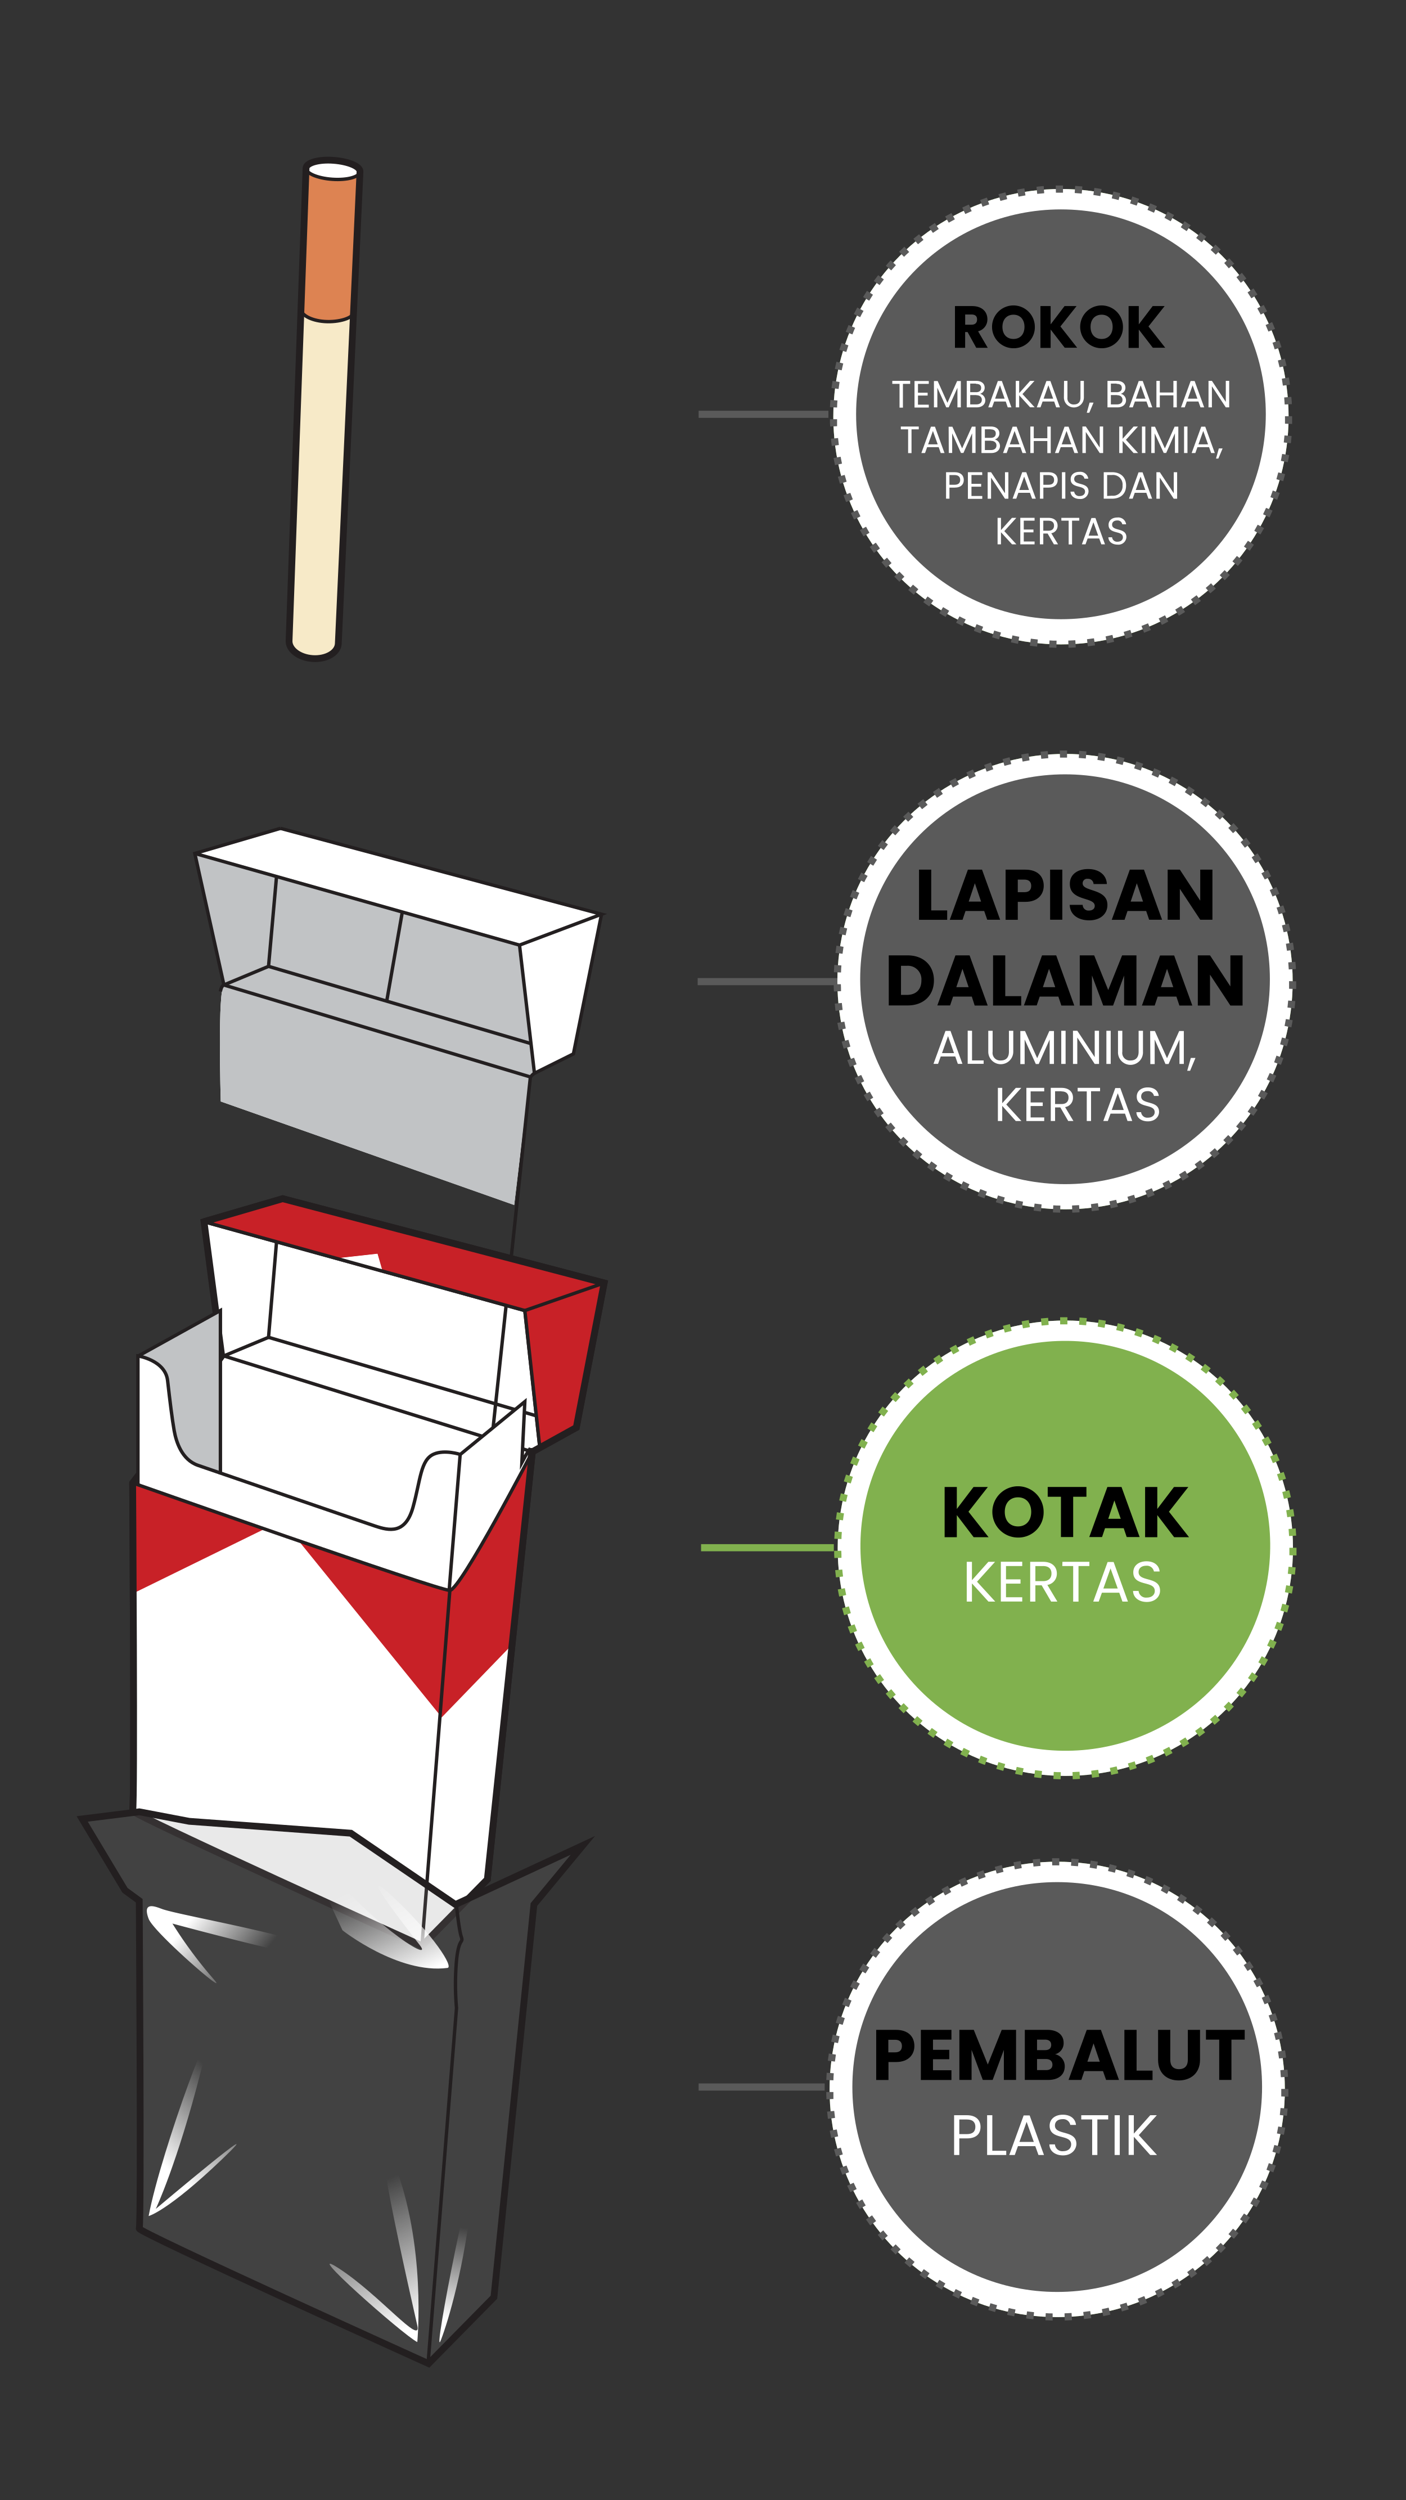 <svg xmlns="http://www.w3.org/2000/svg" xmlns:xlink="http://www.w3.org/1999/xlink" viewBox="0 0 414 736"><rect x="0" y="0" width="414" height="736" fill="#333333" stroke="none"/><defs><style>.cls-1{fill:#fff;}.cls-2{fill:#c82127;}.cls-3,.cls-4{fill:none;stroke:#231f20;stroke-miterlimit:10;}.cls-3{stroke-width:2px;}.cls-5{fill:#c1c3c5;}.cls-6{fill:#f7eac8;}.cls-7{fill:#dd8352;}.cls-8{fill:#88858a;opacity:0.18;}.cls-9{fill:url(#linear-gradient);}.cls-10{fill:url(#linear-gradient-2);}.cls-11{fill:url(#linear-gradient-3);}.cls-12{fill:url(#linear-gradient-4);}.cls-13{fill:url(#linear-gradient-5);}.cls-14{fill:#5a5a5a;}.cls-15{fill:#84b250;}.cls-16{fill:#81b14e;}</style><linearGradient id="linear-gradient" x1="121.62" y1="684.6" x2="104.04" y2="645.98" gradientUnits="userSpaceOnUse"><stop offset="0" stop-color="#fff"/><stop offset="1" stop-color="#fff" stop-opacity="0"/></linearGradient><linearGradient id="linear-gradient-2" x1="131.73" y1="682.57" x2="136.34" y2="655.72" xlink:href="#linear-gradient"/><linearGradient id="linear-gradient-3" x1="46.9" y1="636.26" x2="67.23" y2="614.22" xlink:href="#linear-gradient"/><linearGradient id="linear-gradient-4" x1="58.81" y1="561.48" x2="76.81" y2="576.07" xlink:href="#linear-gradient"/><linearGradient id="linear-gradient-5" x1="120.76" y1="582.65" x2="107.76" y2="554.3" xlink:href="#linear-gradient"/></defs><g id="B:_95-99" data-name="B: 95-99"><g id="_99_box" data-name="99 box"><path class="cls-1" d="M39.06,436.52s.63,95.56,0,96.5,85.19,39.76,85.19,39.76l19.25-19.55,13.25-125.85,12.94-7.16,8.2-42.55L83.23,352.86l-23.16,6.77,5.16,39.14L41,434Z"/><path class="cls-2" d="M177.89,377.67l-8.62,42.47-10.5,6.3-4.2-40.6-42-11.9-1.4-4.9-12.6,1.4S61,359.93,60.82,359.63c-.4-.74,22.65-7.21,23-6.77S177.89,377.67,177.89,377.67Z"/><path class="cls-2" d="M151.07,483.84l-21,21.7-42-51.8-10.5-3.5L39.31,469l-.24-32.09,93.1,31.5s2.1-2.1,7.7-10.5,16.8-30.8,16.8-30.8Z"/><path class="cls-3" d="M39.06,436.52s.63,95.56,0,96.5,85.19,39.76,85.19,39.76l19.25-19.55,13.25-125.85,12.94-7.16,8.2-42.55L83.23,352.86l-23.16,6.77,5.16,39.14L41,434Z"/><path class="cls-4" d="M39.05,436.15c9.31-12.33,26.88-37,26.88-37l90.82,28.24S135.61,468,132.46,468.16s-93.4-31.64-93.4-31.64"/><polyline class="cls-4" points="158.95 426.16 154.54 385.79 60.07 359.63"/><line class="cls-4" x1="154.54" y1="385.79" x2="177.89" y2="377.67"/><line class="cls-4" x1="132.46" y1="468.16" x2="124.25" y2="572.78"/><polyline class="cls-4" points="81.43 365.55 79.07 393.67 157.92 416.78"/><line class="cls-4" x1="79.07" y1="393.67" x2="65.93" y2="399.14"/></g><g id="_99_iner_layer" data-name="99 iner layer"><path class="cls-1" d="M65,324.24s-1-33.95,1-33.95l-8.4-39.2,25.2-7,94.5,25.2-8.4,40.6s-9.57,5-11.55,5.95c-1.4.7-1.75,3.85-1.75,3.85l-4.2,35Z"/><path class="cls-5" d="M65,324.24s-1-33.95,1-33.95l-8.4-39.2,94.85,27s4.9,37.1,4.9,37.8c-1.4.7-1.75,3.85-1.75,3.85l-4.2,35Z"/><polyline class="cls-4" points="57.36 251.23 152.97 278.21 157.37 315.94 168.85 310.23 177.12 269.12"/><line class="cls-4" x1="118.46" y1="268.47" x2="113.87" y2="294.71"/><polyline class="cls-4" points="81.42 258.09 79.07 284.47 65.93 289.94 57.36 251.23 82.59 243.84"/><polyline class="cls-4" points="82.59 243.84 177.12 269.12 152.97 278.21"/><path class="cls-4" d="M64.9,291.85s.21-1.56,1-1.91l88,26.4,2.27.68"/><line class="cls-4" x1="156.35" y1="307.21" x2="79.07" y2="284.47"/><path class="cls-4" d="M156.18,317.13a3.87,3.87,0,0,1,1.19-1.19"/><polyline class="cls-4" points="124.4 461.69 142.76 443.2 156.18 317.02"/></g><g id="_99_cigarettes" data-name="99 cigarettes"><path class="cls-6" d="M88.65,91c-.11,1.49,2.64,3.32,6.9,3.61s8.41-1,8.51-2.54c0,0-4.79,96.43-4.51,97.84s-3.42,4.41-7.52,3.92-7.09-2.44-6.9-4.77S88.65,91,88.65,91Z"/><path class="cls-7" d="M90.08,50a12.64,12.64,0,0,0,7.77,2.83c4.33-.15,7.36-.13,8.14-1.79,0,0-1.95,40-1.93,40.41s-.94,3.53-7.23,3.28S89,93,88.64,90.18,90.08,50,90.08,50Z"/><ellipse class="cls-1" cx="98.03" cy="49.95" rx="2.57" ry="7.84" transform="translate(42.64 145.01) rotate(-86.77)"/><path class="cls-4" d="M106,50.54c-.1,1.54-3.75,2.54-8.13,2.24S90,51,90.1,49.44"/><path class="cls-4" d="M104.06,92.1c-.1,1.49-4.25,2.84-8.51,2.54s-7-2.12-6.9-3.61"/><path class="cls-3" d="M106,50.54c.11-1.54-3.36-3-7.74-3.34s-8,.7-8.14,2.24l-5,139.08c-.18,2.67,2.91,5.06,6.91,5.34s7.4-1.66,7.58-4.33Z"/></g><g id="_99_inner_layer" data-name="99 inner layer"><path class="cls-1" d="M40.47,399.14v133l84,38.5,18.2-18.2s12.87-123.79,13.3-125.3c-.2-.62-1.4,2.1-2.1,3.5-.45-4.43.7-18.2.7-18.2l-18.9,15.4s-7-1.4-9.1.7c-6.36,6.36-2.1,25.9-15.4,21-6.23-2.29-46.2-16.1-46.2-16.1v-47.6Z"/><path class="cls-5" d="M40.47,399.14s9.1,1.4,9.1,7.7,1.4,21,7,23.8a25.48,25.48,0,0,0,8.4,2.8v-47.6Z"/><path class="cls-4" d="M135.5,428.14s-4.55-1.5-7.77-.09c-3.93,1.71-3.88,7.57-6.12,15.63s-7.09,6.9-11.17,5.54S63.05,433,58.29,431.35s-6.41-6.9-7-10.2-1.26-8.74-1.94-14.76-8.74-7.25-8.74-7.25V532.21l83.78,38.68,8.06-105.21Z"/><path class="cls-4" d="M156.18,426.33a18.54,18.54,0,0,0-1.64,2.59l-.87,1.61.87-17.93-19,15.54"/><polyline class="cls-4" points="64.9 434.03 64.9 385.77 40.63 399.22"/><polyline class="cls-4" points="124.4 570.89 142.76 552.4 156.18 426.22"/></g><g id="_99_box-2" data-name="99 box"><path class="cls-1" d="M39.07,532.84v-95.9s90.3,30.8,93.8,31.5c2.8-2.1,23.8-40.6,23.8-40.6l-13.3,125.3-18.9,19.6Z"/><polygon class="cls-1" points="98.95 370.4 111.17 369.04 112.87 374.25 98.95 370.4"/><path class="cls-2" d="M177.89,377.67l-8.62,42.47-10.5,6.3-4.2-40.6-42-11.9-1.4-4.9-12.6,1.4S61,359.93,60.82,359.63c-.4-.74,22.65-7.21,23-6.77S177.89,377.67,177.89,377.67Z"/><path class="cls-2" d="M151.07,483.84l-21,21.7-42-51.8-10.5-3.5L39.31,469l-.24-32.09,93.1,31.5s2.1-2.1,7.7-10.5,16.8-30.8,16.8-30.8Z"/><path class="cls-3" d="M39.06,436.52s.63,95.56,0,96.5,85.19,39.76,85.19,39.76l19.25-19.55,13.25-125.85,12.94-7.16,8.2-42.55L83.23,352.86l-23.16,6.77"/><path class="cls-4" d="M156.75,427.38S135.61,468,132.46,468.16s-93.4-31.64-93.4-31.64"/><polyline class="cls-4" points="158.95 426.16 154.54 385.79 60.07 359.63"/><line class="cls-4" x1="154.54" y1="385.79" x2="177.89" y2="377.67"/><line class="cls-4" x1="132.46" y1="468.16" x2="124.25" y2="572.78"/></g><g id="_99_wrapper" data-name="99 wrapper"><path class="cls-8" d="M41,559.52s.63,95.56,0,96.5,85.19,39.76,85.19,39.76l19.25-19.55,11.77-115.59,14.42-17.42-37.52,17.42-30.8-21-47.6-3.5L41,533.34l-16.8,2.1,12.6,21Z"/><path class="cls-3" d="M41,559.52s.63,95.56,0,96.5,85.19,39.76,85.19,39.76l19.25-19.55,11.77-115.59,14.42-17.42-37.52,17.42-30.8-21-47.6-3.5L41,533.34l-16.8,2.1,12.6,21Z"/><path class="cls-9" d="M122.87,689.44c-4.2-2.1-35-29.4-23.1-21.7s24.5,23.1,23.1,16.8-16.8-72.8-7-48.3S122.87,689.44,122.87,689.44Z"/><path class="cls-10" d="M129.87,688.74c-3.28,8.75,11.2-63.7,9.1-42.7S132,683.14,129.87,688.74Z"/><path class="cls-11" d="M43.77,652.34c3.5-18.9,22.4-70,15.4-42.7s-13.3,40.6-13.3,40.6,35.7-30.1,19.6-14.7S43.77,652.34,43.77,652.34Z"/><path class="cls-12" d="M43.77,564.84c1.56,4.15,25.2,24.5,18.9,17.5a129.56,129.56,0,0,1-11.9-16.1s56.7,15.4,49,9.8-45.5-11.9-51.8-14C46.3,561.48,41.67,559.24,43.77,564.84Z"/><path class="cls-13" d="M131.76,579.3c-14.48,1.89-30.91-11.07-30.91-11.07s-18.58-39.09-6.68-21.59,34.3,32.2,29.4,25.9-19.6-25.2-7.7-14S133.64,579.05,131.76,579.3Z"/><path class="cls-4" d="M134.42,561s.7,7,1.4,9.1-.7,0-1.4,7a80.38,80.38,0,0,0,0,14l-8.4,105"/></g><polyline class="cls-14" points="205.72 123.01 243.93 123.01 243.93 120.91 205.72 120.91"/><circle class="cls-15" cx="312.4" cy="122.66" r="67.03"/><circle class="cls-1" cx="312.4" cy="122.66" r="67.03"/><path class="cls-14" d="M378.37,122.52v.14q0,1,0,2.07l2.1.06c0-.7,0-1.42,0-2.13v-.14Zm-.24-5.52q.09,1,.15,2.07l2.1-.11c0-.71-.09-1.43-.15-2.13l-2.1.17Zm-.69-5.48c.11.68.22,1.37.31,2l2.08-.28c-.09-.71-.2-1.42-.32-2.12l-2.07.35Zm-1.16-5.4c.18.67.34,1.34.49,2l2.05-.46c-.16-.7-.32-1.39-.5-2.08l-2,.52Zm-1.6-5.28c.23.65.45,1.3.65,2l2-.63c-.22-.68-.44-1.35-.68-2l-2,.7Zm-2-5.13c.28.63.55,1.26.81,1.9l1.95-.8c-.27-.66-.55-1.31-.85-2l-1.91.86Zm-2.46-4.93c.33.6.65,1.21,1,1.82l1.87-.95c-.33-.64-.66-1.26-1-1.89l-1.83,1Zm-2.87-4.71c.38.57.75,1.15,1.12,1.74l1.78-1.12c-.38-.6-.76-1.2-1.16-1.79l-1.74,1.17Zm-3.26-4.46c.43.54.85,1.09,1.27,1.64L367,82c-.43-.57-.86-1.13-1.31-1.69l-1.64,1.31Zm-3.61-4.18L361.83,79l1.58-1.39c-.48-.53-1-1.06-1.45-1.58l-1.52,1.44Zm-4-3.86c.52.46,1,.93,1.52,1.41l1.46-1.52L357.89,72l-1.41,1.56Zm-4.26-3.52c.55.42,1.1.85,1.63,1.28l1.33-1.63c-.56-.45-1.12-.89-1.69-1.32Zm-4.54-3.15c.58.37,1.16.75,1.73,1.14l1.18-1.74c-.59-.4-1.18-.79-1.78-1.17l-1.13,1.77Zm-4.79-2.77,1.82,1,1-1.83c-.62-.35-1.25-.69-1.88-1Zm-5-2.35c.64.27,1.27.55,1.9.84l.87-1.91c-.64-.3-1.3-.59-2-.86Zm-5.19-1.92c.66.21,1.31.44,2,.67l.71-2c-.67-.24-1.35-.47-2-.69l-.64,2Zm-5.33-1.47c.68.15,1.35.32,2,.5l.54-2c-.68-.19-1.38-.36-2.07-.52l-.48,2Zm-5.43-1c.69.1,1.37.21,2.05.33l.37-2.07c-.7-.13-1.41-.24-2.11-.34Zm-5.49-.57,2.07.16.19-2.09c-.71-.06-1.42-.12-2.13-.16l-.13,2.09Zm-5.53-.1,1.49,0H313l0-2.1h-.61l-1.53,0Zm-5.51.35,2.06-.19-.15-2.09c-.71,0-1.42.12-2.13.19Zm-5.46.81q1-.2,2-.36l-.33-2.07c-.71.11-1.41.23-2.11.37l.4,2.06Zm-5.38,1.26c.66-.18,1.33-.36,2-.52l-.5-2q-1,.25-2.07.54Zm-5.25,1.72c.64-.25,1.3-.48,1.95-.7l-.67-2c-.68.23-1.35.47-2,.72ZM284.23,63c.62-.29,1.25-.58,1.88-.85l-.83-1.93c-.66.28-1.3.58-1.94.88l.89,1.9Zm-4.88,2.56c.6-.34,1.2-.68,1.81-1l-1-1.84c-.63.33-1.25.68-1.86,1l1.05,1.81Zm-4.65,3c.56-.4,1.13-.78,1.71-1.16l-1.14-1.76q-.9.59-1.77,1.2l1.2,1.72Zm-4.4,3.34c.54-.44,1.07-.87,1.62-1.29l-1.29-1.66c-.56.44-1.12.88-1.67,1.34l1.34,1.61Zm-4.1,3.7c.5-.48,1-1,1.51-1.42l-1.43-1.55c-.52.48-1,1-1.55,1.47Zm-3.78,4c.45-.52.91-1,1.38-1.54l-1.54-1.43c-.49.53-1,1.06-1.43,1.6l1.59,1.37ZM259,83.92c.41-.56.82-1.12,1.25-1.66L258.58,81q-.66.84-1.29,1.71Zm-3.06,4.6c.36-.59.73-1.18,1.1-1.76l-1.76-1.14c-.39.6-.77,1.2-1.14,1.81l1.8,1.09Zm-2.67,4.85c.31-.62.63-1.24,1-1.85l-1.85-1c-.34.63-.67,1.27-1,1.91ZM251,98.43c.25-.65.51-1.29.79-1.92l-1.93-.84c-.28.66-.55,1.32-.82,2l1.95.77Zm-1.82,5.23q.3-1,.63-2l-2-.67c-.23.68-.45,1.36-.65,2l2,.6ZM247.84,109c.14-.68.29-1.35.45-2l-2-.5c-.16.7-.32,1.39-.47,2.09l2.06.43Zm-.91,5.45c.08-.69.18-1.37.28-2l-2.07-.33c-.11.71-.21,1.41-.3,2.12l2.09.26Zm-.45,5.51c0-.7.06-1.39.11-2.07l-2.09-.15q-.08,1.06-.12,2.13l2.1.09Zm0,5.52c0-.69,0-1.38,0-2.07l-2.1,0c0,.72,0,1.43.06,2.14l2.09-.09ZM247,131c-.09-.68-.17-1.37-.23-2.05l-2.09.19c.06.71.14,1.42.23,2.13L247,131Zm.92,5.45c-.15-.67-.28-1.35-.4-2l-2.07.37c.13.7.26,1.4.41,2.1l2.06-.44Zm1.37,5.35c-.2-.66-.39-1.32-.57-2l-2,.54c.19.69.38,1.38.59,2.06l2-.61Zm1.82,5.21c-.25-.64-.5-1.28-.73-1.93l-2,.71c.24.67.5,1.34.76,2l1.95-.77Zm2.25,5c-.31-.62-.6-1.24-.89-1.87l-1.91.88c.3.65.6,1.29.92,1.92l1.88-.93Zm2.66,4.83c-.35-.59-.7-1.19-1-1.79l-1.83,1c.35.62.71,1.23,1.08,1.84l1.79-1.09Zm3.06,4.59c-.4-.56-.8-1.12-1.19-1.69L256.11,161c.4.59.81,1.17,1.23,1.75l1.69-1.24Zm3.44,4.32c-.45-.52-.9-1.05-1.33-1.59l-1.63,1.33c.45.55.9,1.1,1.37,1.64Zm3.78,4-1.46-1.47-1.51,1.45c.49.51,1,1,1.5,1.52l1.47-1.5Zm4.11,3.7c-.53-.45-1.06-.89-1.58-1.35l-1.39,1.57c.54.48,1.08.94,1.63,1.39l1.34-1.61Zm4.4,3.34c-.57-.4-1.13-.8-1.68-1.21l-1.26,1.68c.58.43,1.15.85,1.74,1.25l1.2-1.72Zm4.67,3c-.6-.35-1.2-.71-1.78-1.07l-1.11,1.78c.61.38,1.22.75,1.84,1.1l1.05-1.81Zm4.9,2.56c-.63-.29-1.25-.6-1.86-.91l-1,1.87c.64.32,1.28.64,1.93.94l.89-1.9Zm5.1,2.15-1.93-.76-.8,1.95c.66.27,1.33.53,2,.77Zm5.27,1.7c-.67-.18-1.33-.38-2-.59l-.63,2c.68.21,1.36.41,2.05.6l.57-2Zm5.37,1.25c-.68-.12-1.35-.26-2-.41l-.46,2.05,2.1.43Zm5.47.8c-.69-.07-1.37-.15-2.06-.24l-.28,2.08c.71.09,1.41.18,2.13.25l.21-2.09Zm5.52.34c-.7,0-1.39,0-2.08-.07l-.1,2.09c.71,0,1.42.06,2.13.08l.05-2.1Zm5.52-.12c-.69.05-1.38.08-2.07.1l.07,2.1c.71,0,1.42-.06,2.13-.1Zm5.49-.57c-.68.1-1.36.19-2.05.27l.24,2.08c.71-.08,1.42-.17,2.12-.27l-.31-2.08Zm5.43-1-2,.44.41,2.06,2.09-.46-.48-2Zm5.32-1.49c-.66.21-1.32.42-2,.61l.59,2q1-.3,2-.63l-.65-2Zm5.17-1.92c-.63.26-1.27.52-1.92.77l.76,2c.66-.26,1.32-.52,2-.8l-.82-1.93Zm5-2.36c-.61.32-1.23.63-1.85.93l.92,1.89c.64-.31,1.27-.63,1.9-1Zm4.77-2.76c-.58.37-1.17.73-1.76,1.08l1.07,1.81c.61-.36,1.22-.73,1.82-1.12l-1.13-1.77Zm4.53-3.15c-.55.42-1.1.82-1.67,1.22l1.22,1.72,1.72-1.27Zm4.25-3.52c-.51.46-1,.91-1.56,1.36l1.36,1.6,1.61-1.4Zm4-3.87c-.47.51-1,1-1.44,1.49l1.48,1.49c.51-.51,1-1,1.49-1.54Zm3.62-4.18c-.43.54-.87,1.08-1.32,1.6l1.6,1.36c.47-.54.92-1.09,1.36-1.65Zm3.25-4.47c-.38.58-.78,1.15-1.18,1.71l1.71,1.22c.42-.58.82-1.17,1.22-1.76l-1.75-1.17Zm2.87-4.73c-.33.61-.68,1.21-1,1.8l1.81,1.08c.36-.62.71-1.24,1.06-1.86l-1.84-1Zm2.46-4.95c-.28.63-.57,1.26-.87,1.88l1.89.92q.46-1,.9-2Zm2-5.15c-.22.66-.46,1.31-.71,2l2,.76c.26-.67.5-1.34.74-2l-2-.69Zm1.6-5.29c-.17.67-.36,1.34-.55,2l2,.59c.2-.69.39-1.37.56-2.07l-2-.52Zm1.14-5.4c-.11.68-.24,1.36-.37,2l2.05.41q.21-1.05.39-2.1l-2.07-.35Zm.69-5.48c-.06.69-.13,1.38-.21,2.06l2.09.24q.12-1.06.21-2.13l-2.09-.17Z"/><circle class="cls-14" cx="312.4" cy="121.96" r="60.32"/><path d="M286.23,90.1c3,0,4.51,1.73,4.51,3.87A3.57,3.57,0,0,1,288,97.52l2.84,4.86h-3.38l-2.55-4.63h-.72v4.63h-3V90.1Zm-.18,2.48H284.2v3h1.85c1.12,0,1.65-.58,1.65-1.54S287.17,92.58,286.05,92.58Z"/><path d="M298.43,102.51a6.3,6.3,0,1,1,6.28-6.3A6.18,6.18,0,0,1,298.43,102.51Zm0-2.73c2,0,3.23-1.42,3.23-3.57s-1.27-3.57-3.23-3.57-3.26,1.38-3.26,3.57S296.43,99.78,298.43,99.78Z"/><path d="M309.36,97v5.42h-3V90.1h3v5.39l4.1-5.39H317l-4.76,6,4.93,6.26h-3.66Z"/><path d="M324.38,102.51a6.3,6.3,0,1,1,6.28-6.3A6.19,6.19,0,0,1,324.38,102.51Zm0-2.73c2,0,3.24-1.42,3.24-3.57s-1.28-3.57-3.24-3.57-3.26,1.38-3.26,3.57S322.38,99.78,324.38,99.78Z"/><path d="M335.32,97v5.42h-3V90.1h3v5.39l4.09-5.39h3.52l-4.76,6,4.93,6.26h-3.65Z"/><path class="cls-1" d="M262.74,112.12H268V113h-2.13v7h-1v-7h-2.13Z"/><path class="cls-1" d="M273.48,113H270.3v2.6h2.84v.84H270.3v2.69h3.18v.84h-4.2v-7.81h4.2Z"/><path class="cls-1" d="M275,112.17h1.1l2.87,6.41,2.86-6.41h1.09v7.75h-1v-5.78l-2.58,5.78h-.71L276,114.13v5.79h-1Z"/><path class="cls-1" d="M287.58,119.92h-2.92v-7.8h2.8c1.65,0,2.48.89,2.48,2a1.83,1.83,0,0,1-1.37,1.8,2,2,0,0,1,1.55,1.93C290.12,119,289.19,119.92,287.58,119.92Zm-.2-7h-1.7v2.53h1.72c1,0,1.5-.47,1.5-1.27S288.37,113,287.38,113Zm.07,3.37h-1.77v2.75h1.81c1,0,1.61-.5,1.61-1.35S288.45,116.33,287.45,116.33Z"/><path class="cls-1" d="M296.14,118.19h-3.4l-.63,1.73H291l2.82-7.76H295l2.81,7.76h-1.08Zm-1.7-4.77L293,117.36h2.82Z"/><path class="cls-1" d="M300.1,116.36v3.56h-1v-7.8h1v3.61l3.22-3.61h1.29L301.07,116l3.58,3.89h-1.34Z"/><path class="cls-1" d="M310.4,118.19H307l-.63,1.73h-1.08l2.83-7.76h1.17l2.81,7.76H311Zm-1.7-4.77-1.41,3.94h2.82Z"/><path class="cls-1" d="M313.31,112.12h1v4.94a1.79,1.79,0,0,0,1.93,2c1.15,0,1.91-.62,1.91-2v-4.94h1V117a2.94,2.94,0,1,1-5.88,0Z"/><path class="cls-1" d="M320.83,118.51H322l-1.26,3H320Z"/><path class="cls-1" d="M329,119.92H326.1v-7.8h2.8c1.65,0,2.48.89,2.48,2a1.83,1.83,0,0,1-1.37,1.8,2,2,0,0,1,1.55,1.93C331.56,119,330.63,119.92,329,119.92Zm-.21-7h-1.69v2.53h1.72c1,0,1.5-.47,1.5-1.27S329.81,113,328.81,113Zm.08,3.37h-1.77v2.75h1.81c1,0,1.61-.5,1.61-1.35S329.89,116.33,328.89,116.33Z"/><path class="cls-1" d="M337.58,118.19h-3.4l-.63,1.73h-1.07l2.82-7.76h1.18l2.81,7.76h-1.08Zm-1.7-4.77-1.41,3.94h2.82Z"/><path class="cls-1" d="M345.51,116.38h-4v3.54h-1v-7.8h1v3.42h4v-3.42h1v7.8h-1Z"/><path class="cls-1" d="M352.87,118.19h-3.4l-.63,1.73h-1.08l2.83-7.76h1.17l2.81,7.76H353.5Zm-1.7-4.77-1.41,3.94h2.82Z"/><path class="cls-1" d="M361.94,112.11v7.81h-1l-4.09-6.21v6.21h-1v-7.81h1l4.09,6.2v-6.2Z"/><path class="cls-1" d="M265.24,125.56h5.29v.83H268.4v7h-1v-7h-2.14Z"/><path class="cls-1" d="M276.4,131.63H273l-.62,1.73h-1.08l2.82-7.76h1.18l2.81,7.76H277Zm-1.7-4.77-1.41,3.94h2.82Z"/><path class="cls-1" d="M279.33,125.61h1.1L283.3,132l2.87-6.41h1.08v7.75h-1v-5.78l-2.57,5.78h-.72l-2.59-5.79v5.79h-1Z"/><path class="cls-1" d="M291.89,133.36H289v-7.8h2.8c1.64,0,2.47.89,2.47,2a1.81,1.81,0,0,1-1.36,1.8,2,2,0,0,1,1.54,1.93C294.43,132.45,293.5,133.36,291.89,133.36Zm-.2-7H290v2.53h1.71c1,0,1.5-.47,1.5-1.27S292.68,126.4,291.69,126.4Zm.08,3.37H290v2.75h1.8c1,0,1.61-.5,1.61-1.35S292.76,129.77,291.77,129.77Z"/><path class="cls-1" d="M300.46,131.63h-3.41l-.63,1.73h-1.07l2.82-7.76h1.18l2.81,7.76h-1.08Zm-1.71-4.77-1.41,3.94h2.83Z"/><path class="cls-1" d="M308.39,129.82h-4v3.54h-1v-7.8h1V129h4v-3.42h1v7.8h-1Z"/><path class="cls-1" d="M315.74,131.63h-3.4l-.63,1.73h-1.07l2.82-7.76h1.18l2.81,7.76h-1.08Zm-1.7-4.77-1.41,3.94h2.82Z"/><path class="cls-1" d="M324.82,125.55v7.81h-1l-4.1-6.21v6.21h-1v-7.81h1l4.1,6.2v-6.2Z"/><path class="cls-1" d="M330.56,129.8v3.56h-1v-7.8h1v3.61l3.23-3.61h1.29l-3.54,3.91,3.57,3.89h-1.33Z"/><path class="cls-1" d="M336.25,125.56h1v7.8h-1Z"/><path class="cls-1" d="M339,125.61h1.09L343,132l2.87-6.41h1.09v7.75h-1v-5.78l-2.58,5.78h-.72L340,127.57v5.79h-1Z"/><path class="cls-1" d="M348.65,125.56h1v7.8h-1Z"/><path class="cls-1" d="M356,131.63h-3.41l-.62,1.73h-1.08l2.82-7.76h1.18l2.81,7.76h-1.07Zm-1.7-4.77-1.41,3.94h2.82Z"/><path class="cls-1" d="M358.89,132H360l-1.26,3h-.68Z"/><path class="cls-1" d="M281.07,143.54h-1.5v3.26h-1V139h2.52c1.84,0,2.7,1,2.7,2.28S283,143.54,281.07,143.54Zm0-.84c1.16,0,1.66-.55,1.66-1.42s-.5-1.44-1.66-1.44h-1.5v2.86Z"/><path class="cls-1" d="M289.23,139.83h-3.18v2.6h2.85v.84h-2.85V146h3.18v.84H285V139h4.2Z"/><path class="cls-1" d="M296.92,139v7.81h-1l-4.1-6.21v6.21h-1V139h1l4.1,6.2V139Z"/><path class="cls-1" d="M303.27,145.07h-3.41l-.62,1.73h-1.08L301,139h1.18L305,146.8H303.9Zm-1.7-4.77-1.42,3.94H303Z"/><path class="cls-1" d="M308.72,143.54h-1.5v3.26h-1V139h2.52c1.84,0,2.7,1,2.7,2.28S310.66,143.54,308.72,143.54Zm0-.84c1.17,0,1.66-.55,1.66-1.42s-.49-1.44-1.66-1.44h-1.5v2.86Z"/><path class="cls-1" d="M312.69,139h1v7.8h-1Z"/><path class="cls-1" d="M317.92,146.88c-1.57,0-2.68-.87-2.7-2.16h1.08a1.45,1.45,0,0,0,1.62,1.3c1,0,1.57-.56,1.57-1.3,0-2.11-4.23-.76-4.23-3.66,0-1.29,1-2.16,2.59-2.16a2.34,2.34,0,0,1,2.59,2h-1.12a1.41,1.41,0,0,0-1.51-1.13c-.84,0-1.51.41-1.51,1.25,0,2,4.22.77,4.22,3.65A2.34,2.34,0,0,1,317.92,146.88Z"/><path class="cls-1" d="M331.58,142.92c0,2.42-1.58,3.88-4.14,3.88H325V139h2.43C330,139,331.58,140.5,331.58,142.92Zm-4.14,3a2.78,2.78,0,0,0,3.1-3,2.81,2.81,0,0,0-3.1-3.09H326V146Z"/><path class="cls-1" d="M337.54,145.07h-3.41l-.62,1.73h-1.08l2.82-7.76h1.18l2.81,7.76h-1.07Zm-1.7-4.77-1.41,3.94h2.82Z"/><path class="cls-1" d="M346.61,139v7.81h-1l-4.1-6.21v6.21h-1V139h1l4.1,6.2V139Z"/><path class="cls-1" d="M294.74,156.68v3.56h-1v-7.8h1v3.61l3.23-3.61h1.29l-3.54,3.91,3.57,3.89H298Z"/><path class="cls-1" d="M304.63,153.27h-3.18v2.61h2.85v.83h-2.85v2.69h3.18v.84h-4.2v-7.81h4.2Z"/><path class="cls-1" d="M308.7,152.44c1.84,0,2.71,1,2.71,2.29a2.2,2.2,0,0,1-1.86,2.24l2,3.27h-1.22l-1.86-3.19H307.2v3.19h-1v-7.8Zm0,.84h-1.5v2.95h1.5c1.15,0,1.66-.62,1.66-1.5S309.86,153.28,308.7,153.28Z"/><path class="cls-1" d="M312.51,152.44h5.28v.83h-2.12v7h-1v-7h-2.14Z"/><path class="cls-1" d="M323.66,158.51h-3.4l-.63,1.73h-1.07l2.82-7.76h1.17l2.82,7.76h-1.08Zm-1.7-4.77-1.41,3.94h2.82Z"/><path class="cls-1" d="M329.07,160.32c-1.57,0-2.67-.87-2.7-2.16h1.09a1.45,1.45,0,0,0,1.61,1.3c1,0,1.57-.56,1.57-1.3,0-2.11-4.22-.76-4.22-3.66,0-1.29,1-2.16,2.59-2.16a2.33,2.33,0,0,1,2.58,2h-1.12a1.4,1.4,0,0,0-1.51-1.13c-.84,0-1.5.41-1.5,1.25,0,2,4.21.77,4.21,3.66A2.34,2.34,0,0,1,329.07,160.32Z"/><polyline class="cls-14" points="205.72 615.41 242.83 615.41 242.83 613.31 205.72 613.31"/><circle class="cls-15" cx="311.3" cy="615.06" r="67.03"/><circle class="cls-1" cx="311.3" cy="615.06" r="67.03"/><path class="cls-14" d="M377.27,614.92v.14q0,1,0,2.07l2.1.06c0-.7,0-1.42,0-2.13v-.14ZM377,609.4q.09,1,.15,2.07l2.1-.11c0-.71-.09-1.43-.15-2.13l-2.1.17Zm-.69-5.48c.11.68.22,1.37.31,2.05l2.08-.28c-.09-.71-.2-1.42-.32-2.12l-2.07.35Zm-1.16-5.4c.18.67.34,1.34.49,2l2.05-.46c-.16-.7-.32-1.39-.5-2.08l-2,.52Zm-1.6-5.28c.23.65.45,1.3.65,2l2-.63c-.22-.68-.44-1.35-.68-2l-2,.7Zm-2-5.13c.28.63.55,1.26.81,1.9l1.95-.8c-.27-.66-.55-1.31-.85-2l-1.91.86Zm-2.46-4.93c.33.6.65,1.21,1,1.82l1.87-1c-.33-.64-.66-1.26-1-1.89l-1.83,1Zm-2.87-4.71c.38.57.75,1.15,1.12,1.74l1.78-1.12c-.38-.6-.76-1.2-1.16-1.79l-1.74,1.17ZM363,574c.43.54.85,1.09,1.27,1.64l1.68-1.26c-.43-.57-.86-1.13-1.31-1.69L363,574Zm-3.61-4.18,1.39,1.53,1.58-1.39c-.48-.53-1-1.06-1.45-1.58l-1.52,1.44Zm-4-3.86c.52.46,1,.93,1.52,1.41l1.46-1.52-1.57-1.45L355.38,566Zm-4.26-3.52c.55.42,1.1.85,1.63,1.28l1.33-1.63c-.56-.45-1.12-.89-1.69-1.32Zm-4.54-3.15c.58.37,1.16.75,1.73,1.14l1.18-1.74c-.59-.4-1.18-.79-1.78-1.17l-1.13,1.77Zm-4.79-2.77,1.82,1,1-1.83c-.62-.35-1.25-.69-1.88-1Zm-5-2.35c.64.27,1.27.55,1.9.84l.87-1.91c-.64-.3-1.3-.59-2-.86Zm-5.19-1.92c.66.21,1.31.44,2,.67l.71-2c-.67-.24-1.35-.47-2-.69l-.64,2Zm-5.33-1.47c.68.15,1.35.32,2,.5l.54-2c-.68-.19-1.38-.36-2.07-.52l-.48,2Zm-5.43-1c.69.1,1.37.21,2.05.33l.37-2.07c-.7-.13-1.41-.24-2.11-.34Zm-5.49-.57,2.07.16.19-2.09c-.71-.06-1.42-.12-2.13-.16l-.13,2.09Zm-5.53-.1,1.49,0h.59l0-2.1h-.61l-1.53,0Zm-5.51.35,2.06-.19-.15-2.09c-.71.05-1.42.12-2.13.19Zm-5.46.81q1-.19,2-.36l-.33-2.07c-.71.11-1.41.23-2.11.37l.4,2.06Zm-5.38,1.26c.66-.18,1.33-.36,2-.52l-.5-2q-1,.25-2.07.54Zm-5.25,1.72c.64-.25,1.3-.48,2-.7l-.67-2c-.68.23-1.35.47-2,.72Zm-5.08,2.14c.62-.29,1.25-.58,1.88-.85l-.83-1.93c-.66.28-1.3.58-1.94.88l.89,1.9Zm-4.88,2.56c.6-.34,1.2-.68,1.81-1l-1-1.84c-.63.33-1.25.68-1.86,1l1.05,1.81Zm-4.65,3c.56-.4,1.13-.78,1.71-1.16L274.17,558q-.9.59-1.77,1.2l1.2,1.72Zm-4.4,3.34c.54-.44,1.07-.87,1.62-1.29l-1.29-1.66c-.56.44-1.12.88-1.67,1.34l1.34,1.61Zm-4.1,3.7c.5-.48,1-1,1.51-1.42L265.18,565c-.52.48-1,1-1.55,1.47Zm-3.78,4c.45-.52.91-1,1.38-1.54L261.16,569c-.49.53-1,1.06-1.43,1.6l1.59,1.37Zm-3.43,4.34c.41-.56.82-1.12,1.25-1.66l-1.66-1.29q-.66.84-1.29,1.71Zm-3.06,4.6c.36-.59.73-1.18,1.1-1.76L254.17,578c-.39.6-.77,1.2-1.14,1.81l1.8,1.09Zm-2.67,4.85c.31-.62.63-1.24,1-1.85l-1.85-1c-.34.63-.67,1.27-1,1.91Zm-2.24,5.06c.25-.65.51-1.29.79-1.92l-1.93-.84c-.28.66-.55,1.32-.82,2l1.95.77Zm-1.82,5.23q.3-1,.63-2l-2-.67c-.23.68-.45,1.36-.65,2.05l2,.6Zm-1.36,5.35c.14-.68.29-1.35.45-2l-2-.5c-.16.7-.32,1.39-.47,2.09l2.06.43Zm-.91,5.45c.08-.69.18-1.37.28-2.05l-2.07-.33c-.11.71-.21,1.41-.3,2.12l2.09.26Zm-.45,5.51c0-.7.06-1.39.11-2.07l-2.09-.15q-.08,1.07-.12,2.13l2.1.09Zm0,5.52c0-.69,0-1.38,0-2.07l-2.1,0c0,.72,0,1.43.06,2.14l2.09-.09Zm.47,5.5c-.09-.68-.17-1.37-.23-2l-2.09.19c.06.71.14,1.42.23,2.13l2.09-.27Zm.92,5.45c-.15-.67-.28-1.35-.4-2l-2.07.37c.13.7.26,1.4.41,2.1l2.06-.44Zm1.37,5.35c-.2-.66-.39-1.32-.57-2l-2,.54c.19.69.38,1.38.59,2.06l2-.61ZM250,639.4c-.25-.64-.5-1.28-.73-1.93l-2,.71c.24.67.5,1.34.76,2l2-.77Zm2.25,5c-.31-.62-.6-1.24-.89-1.87l-1.91.88c.3.65.6,1.29.92,1.92l1.88-.93Zm2.66,4.83c-.35-.59-.7-1.19-1-1.79l-1.83,1c.35.62.71,1.23,1.08,1.84l1.79-1.09Zm3.06,4.59c-.4-.56-.8-1.12-1.19-1.69L255,653.35c.4.59.81,1.17,1.23,1.75l1.69-1.24Zm3.44,4.32c-.45-.52-.9-1-1.33-1.59l-1.63,1.33c.45.55.9,1.1,1.37,1.64Zm3.78,4-1.46-1.47-1.51,1.45c.49.51,1,1,1.5,1.52l1.47-1.5Zm4.11,3.7c-.53-.45-1.06-.89-1.58-1.35l-1.39,1.57c.54.48,1.08.94,1.63,1.39l1.34-1.61Zm4.4,3.34c-.57-.4-1.13-.8-1.68-1.21l-1.26,1.68c.58.43,1.15.85,1.74,1.25l1.2-1.72Zm4.67,3c-.6-.35-1.2-.71-1.78-1.07l-1.11,1.78c.61.38,1.22.75,1.84,1.1l1.05-1.81Zm4.9,2.56c-.63-.29-1.25-.6-1.86-.91l-1,1.87c.64.32,1.28.64,1.93.94l.89-1.9Zm5.1,2.15-1.93-.76-.8,2c.66.27,1.33.53,2,.77Zm5.27,1.7c-.67-.18-1.33-.38-2-.59l-.63,2c.68.21,1.36.41,2,.6l.57-2Zm5.37,1.25c-.68-.12-1.35-.26-2-.41l-.46,2,2.1.43Zm5.47.8c-.69-.07-1.37-.15-2.06-.24l-.28,2.08c.71.09,1.41.18,2.13.25l.21-2.09ZM310,681c-.7,0-1.39,0-2.08-.07l-.1,2.09c.71,0,1.42.06,2.13.08l0-2.1Zm5.52-.12c-.69.05-1.38.08-2.07.1l.07,2.1c.71,0,1.42-.06,2.13-.1Zm5.49-.57c-.68.1-1.36.19-2.05.27l.24,2.08c.71-.08,1.42-.17,2.12-.27l-.31-2.08Zm5.43-1-2,.44.41,2.06,2.09-.46-.48-2Zm5.32-1.49c-.66.21-1.32.42-2,.61l.59,2,2-.63-.65-2Zm5.17-1.92c-.63.26-1.27.52-1.92.77l.76,2c.66-.26,1.32-.52,2-.8l-.82-1.93Zm5-2.36c-.61.32-1.23.63-1.85.93l.92,1.89c.64-.31,1.27-.63,1.9-1Zm4.77-2.76c-.58.37-1.17.73-1.76,1.08l1.07,1.81c.61-.36,1.22-.73,1.82-1.12l-1.13-1.77Zm4.53-3.15c-.55.42-1.1.82-1.67,1.22l1.22,1.72,1.72-1.27Zm4.25-3.52c-.51.46-1,.91-1.56,1.36l1.36,1.6,1.61-1.4Zm3.95-3.87c-.47.51-.95,1-1.44,1.49l1.48,1.49c.51-.51,1-1,1.49-1.54Zm3.62-4.18c-.43.54-.87,1.08-1.32,1.6l1.6,1.36c.47-.54.92-1.09,1.36-1.65Zm3.25-4.47c-.38.58-.78,1.15-1.18,1.71l1.71,1.22c.42-.58.82-1.17,1.22-1.76l-1.75-1.17Zm2.87-4.73c-.33.61-.68,1.21-1,1.8l1.81,1.08c.36-.62.71-1.24,1.06-1.86l-1.84-1Zm2.46-5c-.28.63-.57,1.26-.87,1.88l1.89.92q.47-1,.9-2Zm2-5.15c-.22.66-.46,1.31-.71,2l2,.76c.26-.67.5-1.34.74-2l-2-.69Zm1.6-5.29c-.17.67-.36,1.34-.55,2l2,.59c.2-.69.39-1.37.56-2.07l-2-.52Zm1.14-5.4c-.11.68-.24,1.36-.37,2l2.05.41q.21-1.05.39-2.1l-2.07-.35Zm.69-5.48c-.06.69-.13,1.38-.21,2.06l2.09.24q.12-1.07.21-2.13l-2.09-.17Z"/><circle class="cls-14" cx="311.3" cy="614.36" r="60.32"/><path d="M263.84,607h-2.23v5.29H258V597.53h5.82c3.61,0,5.42,2,5.42,4.75C269.26,604.71,267.6,607,263.84,607Zm-.27-2.85c1.42,0,2-.72,2-1.85s-.61-1.85-2-1.85h-2v3.7Z"/><path d="M280.15,600.41h-5.43v3h4.8v2.77h-4.8v3.24h5.43v2.87h-9V597.53h9Z"/><path d="M282.49,597.53h4.24l4.13,10.21,4.1-10.21h4.22v14.74h-3.59v-8.84l-3.3,8.84h-2.9l-3.31-8.86v8.86h-3.59Z"/><path d="M308.63,612.27h-6.87V597.53h6.64c3,0,4.79,1.5,4.79,3.83a3.34,3.34,0,0,1-2.5,3.35,3.58,3.58,0,0,1,2.83,3.55C313.52,610.7,311.74,612.27,308.63,612.27Zm-.92-11.86h-2.35v3.09h2.35c1.17,0,1.82-.53,1.82-1.54S308.88,600.41,307.71,600.41Zm.25,5.71h-2.6v3.26H308c1.2,0,1.89-.55,1.89-1.6S309.16,606.12,308,606.12Z"/><path d="M324.78,609.67h-5.5l-.88,2.6h-3.76L320,597.53h4.16l5.33,14.74h-3.8ZM322,601.5l-1.81,5.4h3.64Z"/><path d="M334.67,597.53v12h4.7v2.77h-8.29V597.53Z"/><path d="M341,597.53h3.59v8.82c0,1.75.87,2.75,2.57,2.75s2.6-1,2.6-2.75v-8.82h3.59v8.8c0,4.07-2.86,6.09-6.26,6.09s-6.09-2-6.09-6.09Z"/><path d="M355.1,597.53h11.41v2.88H362.6v11.86H359V600.41H355.1Z"/><path class="cls-1" d="M284.72,629.48h-2.25v4.89h-1.53V622.66h3.78c2.75,0,4,1.51,4,3.42S287.62,629.48,284.72,629.48Zm0-1.26c1.74,0,2.48-.82,2.48-2.14s-.74-2.16-2.48-2.16h-2.25v4.3Z"/><path class="cls-1" d="M292.19,622.66v10.46h4.1v1.25h-5.63V622.66Z"/><path class="cls-1" d="M304.84,631.76h-5.1l-.94,2.61h-1.62l4.24-11.65h1.76l4.22,11.65h-1.62Zm-2.55-7.15-2.12,5.91h4.24Z"/><path class="cls-1" d="M313,634.48c-2.35,0-4-1.31-4-3.24h1.63a2.17,2.17,0,0,0,2.42,2c1.48,0,2.35-.84,2.35-2,0-3.16-6.33-1.14-6.33-5.49,0-1.93,1.56-3.24,3.88-3.24s3.69,1.22,3.88,3h-1.68a2.11,2.11,0,0,0-2.27-1.69c-1.26,0-2.25.62-2.25,1.88,0,3,6.32,1.14,6.32,5.47C316.86,632.84,315.49,634.48,313,634.48Z"/><path class="cls-1" d="M318.38,622.66h7.93v1.24h-3.19v10.47h-1.53V623.9h-3.21Z"/><path class="cls-1" d="M328.2,622.66h1.52v11.71H328.2Z"/><path class="cls-1" d="M333.86,629v5.35h-1.53V622.66h1.53v5.42l4.83-5.42h1.94l-5.31,5.86,5.36,5.85h-2Z"/><polyline class="cls-14" points="205.43 290.01 246.92 290.01 246.92 287.91 205.43 287.91"/><circle class="cls-15" cx="313.6" cy="288.96" r="67.03"/><circle class="cls-1" cx="313.6" cy="288.96" r="67.03"/><path class="cls-14" d="M379.57,288.82V289q0,1,0,2.07l2.1.06c0-.7,0-1.42,0-2.13v-.14Zm-.24-5.52q.09,1,.15,2.07l2.1-.11c0-.71-.09-1.43-.15-2.13l-2.1.17Zm-.69-5.48c.11.68.22,1.37.31,2.05l2.08-.28c-.09-.71-.2-1.42-.32-2.12l-2.07.35Zm-1.16-5.4c.18.67.34,1.34.49,2l2-.46c-.16-.7-.32-1.39-.5-2.08l-2,.52Zm-1.6-5.28c.23.65.45,1.3.65,2l2-.63c-.22-.68-.44-1.35-.68-2l-2,.7Zm-2-5.13c.28.63.55,1.26.81,1.9l2-.8c-.27-.66-.55-1.31-.85-2l-1.91.86Zm-2.46-4.93c.33.6.65,1.21,1,1.82l1.87-.95c-.33-.64-.66-1.26-1-1.89l-1.83,1Zm-2.87-4.71c.38.57.75,1.15,1.12,1.74l1.78-1.12c-.38-.6-.76-1.2-1.16-1.79l-1.74,1.17Zm-3.26-4.46c.43.54.85,1.09,1.27,1.64l1.68-1.26c-.43-.57-.86-1.13-1.31-1.69l-1.64,1.31Zm-3.61-4.18,1.39,1.53,1.58-1.39c-.48-.53-1-1.06-1.45-1.58l-1.52,1.44Zm-4-3.86c.52.46,1,.93,1.52,1.41l1.46-1.52-1.57-1.45-1.41,1.56Zm-4.26-3.52c.55.42,1.1.85,1.63,1.28l1.33-1.63c-.56-.45-1.12-.89-1.69-1.32Zm-4.54-3.15c.58.37,1.16.75,1.73,1.14l1.18-1.74c-.59-.4-1.18-.79-1.78-1.17l-1.13,1.77Zm-4.79-2.77,1.82,1,1-1.83c-.62-.35-1.25-.69-1.88-1Zm-5-2.35c.64.27,1.27.55,1.9.84l.87-1.91c-.64-.3-1.3-.59-2-.86Zm-5.19-1.92c.66.21,1.31.44,2,.67l.71-2c-.67-.24-1.35-.47-2-.69l-.64,2Zm-5.33-1.47c.68.15,1.35.32,2,.5l.54-2c-.68-.19-1.38-.36-2.07-.52l-.48,2.05Zm-5.43-1c.69.1,1.37.21,2.05.33l.37-2.07c-.7-.13-1.41-.24-2.11-.34Zm-5.49-.57,2.07.16.19-2.09c-.71-.06-1.42-.12-2.13-.16l-.13,2.09Zm-5.53-.1,1.49,0h.59l0-2.1h-.61l-1.53,0Zm-5.51.35,2.06-.19-.15-2.09c-.71.05-1.42.12-2.13.19Zm-5.46.81q1-.19,2-.36l-.33-2.07c-.71.11-1.41.23-2.11.37l.4,2.06Zm-5.38,1.26c.66-.18,1.33-.36,2-.52l-.5-2q-1,.25-2.07.54Zm-5.25,1.72c.64-.25,1.3-.48,1.95-.7l-.67-2c-.68.23-1.35.47-2,.72Zm-5.08,2.14c.62-.29,1.25-.58,1.88-.85l-.83-1.93c-.66.28-1.3.58-1.94.88l.89,1.9Zm-4.88,2.56c.6-.34,1.2-.68,1.81-1l-1-1.84c-.63.33-1.25.68-1.86,1l1.05,1.81Zm-4.65,3c.56-.4,1.13-.78,1.71-1.16l-1.14-1.76q-.9.59-1.77,1.2l1.2,1.72Zm-4.4,3.34c.54-.44,1.07-.87,1.62-1.29l-1.29-1.66c-.56.44-1.12.88-1.67,1.34l1.34,1.61Zm-4.1,3.7c.5-.48,1-1,1.51-1.42l-1.43-1.55c-.52.48-1,1-1.55,1.47Zm-3.78,4c.45-.52.91-1,1.38-1.54l-1.54-1.43c-.49.53-1,1.06-1.43,1.6l1.59,1.37Zm-3.43,4.34c.41-.56.82-1.12,1.25-1.66l-1.66-1.29q-.66.84-1.29,1.71Zm-3.06,4.6c.36-.59.73-1.18,1.1-1.76l-1.76-1.14c-.39.6-.77,1.2-1.14,1.81l1.8,1.09Zm-2.67,4.85c.31-.62.63-1.24,1-1.85l-1.85-1c-.34.63-.67,1.27-1,1.91Zm-2.24,5.06c.25-.65.51-1.29.79-1.92l-1.93-.84c-.28.66-.55,1.32-.82,2l2,.77ZM250.4,270q.3-1,.63-2l-2-.67c-.23.68-.45,1.36-.65,2.05l2,.6ZM249,275.31c.14-.68.29-1.35.45-2l-2-.5c-.16.7-.32,1.39-.47,2.09l2.06.43Zm-.91,5.45c.08-.69.18-1.37.28-2.05l-2.07-.33c-.11.71-.21,1.41-.3,2.12l2.09.26Zm-.45,5.51c0-.7.06-1.39.11-2.07l-2.09-.15q-.07,1.06-.12,2.13l2.1.09Zm0,5.52c0-.69,0-1.38-.05-2.07l-2.1,0c0,.72,0,1.43.06,2.14l2.09-.09Zm.47,5.5c-.09-.68-.17-1.37-.23-2.05l-2.09.19c.06.71.14,1.42.23,2.13l2.09-.27Zm.92,5.45c-.15-.67-.28-1.35-.4-2l-2.07.37c.13.7.26,1.4.41,2.1l2.06-.44Zm1.37,5.35c-.2-.66-.39-1.32-.57-2l-2,.54c.19.69.38,1.38.59,2.06l2-.61Zm1.82,5.21c-.25-.64-.5-1.28-.73-1.93l-2,.71c.24.67.5,1.34.76,2l1.95-.77Zm2.25,5c-.31-.62-.6-1.24-.89-1.87l-1.91.88c.3.65.6,1.29.92,1.92l1.88-.93Zm2.66,4.83c-.35-.59-.7-1.19-1-1.79l-1.83,1c.35.62.71,1.23,1.08,1.84l1.79-1.09Zm3.06,4.59c-.4-.56-.8-1.12-1.19-1.69l-1.73,1.18c.4.59.81,1.17,1.23,1.75l1.69-1.24Zm3.44,4.32c-.45-.52-.9-1.05-1.33-1.59l-1.63,1.33c.45.55.9,1.1,1.37,1.64Zm3.78,4L266,334.64l-1.51,1.45c.49.51,1,1,1.5,1.52l1.47-1.5Zm4.11,3.7c-.53-.45-1.06-.89-1.58-1.35L268.59,340c.54.48,1.08.94,1.63,1.39l1.34-1.61Zm4.4,3.34c-.57-.4-1.13-.8-1.68-1.21L273,343.62c.58.43,1.15.85,1.74,1.25l1.2-1.72Zm4.67,3c-.6-.35-1.2-.71-1.78-1.07l-1.11,1.78c.61.38,1.22.75,1.84,1.1l1.05-1.81Zm4.9,2.56c-.63-.29-1.25-.6-1.86-.91l-1,1.87c.64.32,1.28.64,1.93.94l.89-1.9Zm5.1,2.15-1.93-.76-.8,1.95c.66.27,1.33.53,2,.77Zm5.27,1.7c-.67-.18-1.33-.38-2-.59l-.63,2c.68.21,1.36.41,2.05.6l.57-2Zm5.37,1.25c-.68-.12-1.35-.26-2-.41l-.46,2.05,2.1.43Zm5.47.8c-.69-.07-1.37-.15-2.06-.24l-.28,2.08c.71.09,1.41.18,2.13.25l.21-2.09Zm5.52.34c-.7,0-1.39,0-2.08-.07l-.1,2.09c.71,0,1.42.06,2.13.08l.05-2.1Zm5.52-.12c-.69.05-1.38.08-2.07.1l.07,2.1c.71,0,1.42-.06,2.13-.1Zm5.49-.57c-.68.1-1.36.19-2,.27l.24,2.08c.71-.08,1.42-.17,2.12-.27l-.31-2.08Zm5.43-1-2,.44.41,2.06,2.09-.46-.48-2Zm5.32-1.49c-.66.21-1.32.42-2,.61l.59,2q1-.3,2-.63l-.65-2Zm5.17-1.92c-.63.26-1.27.52-1.92.77l.76,2c.66-.26,1.32-.52,2-.8l-.82-1.93Zm5-2.36c-.61.32-1.23.63-1.85.93l.92,1.89c.64-.31,1.27-.63,1.9-1Zm4.77-2.76c-.58.37-1.17.73-1.76,1.08l1.07,1.81c.61-.36,1.22-.73,1.82-1.12L349,344.67Zm4.53-3.15c-.55.42-1.1.82-1.67,1.22l1.22,1.72,1.72-1.27Zm4.25-3.52c-.51.46-1,.91-1.56,1.36l1.36,1.6,1.61-1.4Zm3.95-3.87c-.47.51-.95,1-1.44,1.49l1.48,1.49c.51-.51,1-1,1.49-1.54ZM365.3,330c-.43.54-.87,1.08-1.32,1.6l1.6,1.36c.47-.54.92-1.09,1.36-1.65Zm3.25-4.47c-.38.58-.78,1.15-1.18,1.71l1.71,1.22c.42-.58.82-1.17,1.22-1.76l-1.75-1.17Zm2.87-4.73c-.33.61-.68,1.21-1,1.8l1.81,1.08c.36-.62.71-1.24,1.06-1.86l-1.84-1Zm2.46-4.95c-.28.63-.57,1.26-.87,1.88l1.89.92q.47-1,.9-2Zm2-5.15c-.22.66-.46,1.31-.71,2l2,.76c.26-.67.5-1.34.74-2l-2-.69Zm1.6-5.29c-.17.67-.36,1.34-.55,2l2,.59c.2-.69.39-1.37.56-2.07l-2-.52Zm1.14-5.4c-.11.68-.24,1.36-.37,2l2,.41q.21-1.05.39-2.1l-2.07-.35Zm.69-5.48c-.06.69-.13,1.38-.21,2.06l2.09.24q.12-1.06.21-2.13l-2.09-.17Z"/><circle class="cls-14" cx="313.6" cy="288.26" r="60.32"/><path d="M274.2,256v12h4.7v2.77h-8.29V256Z"/><path d="M289.8,268.17h-5.5l-.88,2.6h-3.76L285,256h4.16l5.33,14.74h-3.8ZM287.05,260l-1.81,5.4h3.64Z"/><path d="M301.92,265.48h-2.23v5.29H296.1V256h5.82c3.61,0,5.41,2,5.41,4.75C307.33,263.21,305.68,265.48,301.92,265.48Zm-.28-2.85c1.43,0,2-.72,2-1.85s-.61-1.85-2-1.85h-1.95v3.7Z"/><path d="M309.21,256h3.59v14.74h-3.59Z"/><path d="M320.73,270.92c-3.17,0-5.64-1.57-5.75-4.56h3.82a1.69,1.69,0,0,0,1.83,1.68c1.05,0,1.72-.52,1.72-1.38,0-2.73-7.37-1.26-7.33-6.49,0-2.79,2.29-4.35,5.38-4.35s5.37,1.6,5.52,4.41H322a1.59,1.59,0,0,0-1.7-1.53,1.31,1.31,0,0,0-1.51,1.34c0,2.57,7.29,1.41,7.29,6.34C326.11,268.86,324.18,270.92,320.73,270.92Z"/><path d="M337.49,268.17H332l-.88,2.6h-3.76L332.68,256h4.16l5.33,14.74h-3.8ZM334.74,260l-1.81,5.4h3.64Z"/><path d="M357,256v14.74h-3.59l-6-9.09v9.09h-3.59V256h3.59l6,9.14V256Z"/><path d="M275,288.6c0,4.37-3,7.37-7.72,7.37H261.7V281.23h5.53C271.93,281.23,275,284.22,275,288.6Zm-8,4.27c2.71,0,4.31-1.56,4.31-4.27a4,4,0,0,0-4.31-4.3h-1.7v8.57Z"/><path d="M286.15,293.37h-5.51l-.88,2.6H276l5.34-14.74h4.15L290.83,296H287Zm-2.75-8.17-1.81,5.4h3.63Z"/><path d="M296,281.23v12h4.7V296h-8.29V281.23Z"/><path d="M311.64,293.37h-5.5l-.88,2.6H301.5l5.33-14.74H311L316.32,296h-3.8Zm-2.75-8.17-1.81,5.4h3.64Z"/><path d="M317.94,281.23h4.24l4.14,10.21,4.09-10.21h4.22V296H331v-8.84L327.75,296h-2.9l-3.32-8.86V296h-3.59Z"/><path d="M346.39,293.37h-5.5L340,296h-3.76l5.34-14.74h4.15L351.08,296h-3.8Zm-2.75-8.17-1.8,5.4h3.63Z"/><path d="M365.88,281.23V296h-3.59l-6-9.09V296H352.7V281.23h3.59l6,9.14v-9.14Z"/><path class="cls-1" d="M281.28,311H277l-.79,2.17h-1.34l3.53-9.7h1.47l3.52,9.7h-1.35Zm-2.13-6L277.38,310h3.53Z"/><path class="cls-1" d="M286.22,303.43v8.73h3.41v1h-4.69v-9.76Z"/><path class="cls-1" d="M291,303.43h1.28v6.18a2.23,2.23,0,0,0,2.41,2.56c1.44,0,2.39-.77,2.39-2.56v-6.18h1.28v6.16a3.68,3.68,0,1,1-7.36,0Z"/><path class="cls-1" d="M300.44,303.5h1.37l3.59,8,3.58-8h1.36v9.69h-1.27V306l-3.22,7.22H305L301.71,306v7.24h-1.27Z"/><path class="cls-1" d="M312.49,303.43h1.28v9.76h-1.28Z"/><path class="cls-1" d="M323.61,303.42v9.77h-1.27l-5.13-7.77v7.77h-1.27v-9.77h1.27l5.13,7.76v-7.76Z"/><path class="cls-1" d="M325.78,303.43h1.27v9.76h-1.27Z"/><path class="cls-1" d="M329.2,303.43h1.27v6.18a2.23,2.23,0,0,0,2.41,2.56c1.44,0,2.39-.77,2.39-2.56v-6.18h1.28v6.16a3.68,3.68,0,1,1-7.35,0Z"/><path class="cls-1" d="M338.67,303.5h1.38l3.58,8,3.59-8h1.36v9.69H347.3V306l-3.22,7.22h-.9L340,306v7.24h-1.28Z"/><path class="cls-1" d="M350.64,311.43H352l-1.57,3.77h-.85Z"/><path class="cls-1" d="M295.11,325.54V330h-1.28v-9.76h1.28v4.52l4-4.52h1.61l-4.42,4.89,4.46,4.87h-1.66Z"/><path class="cls-1" d="M307.47,321.27h-4v3.26h3.56v1.05h-3.56v3.36h4V330h-5.25v-9.77h5.25Z"/><path class="cls-1" d="M312.55,320.23c2.3,0,3.39,1.28,3.39,2.87a2.74,2.74,0,0,1-2.32,2.8l2.45,4.09h-1.53l-2.32-4h-1.55v4H309.4v-9.76Zm0,1h-1.88V325h1.88c1.44,0,2.08-.78,2.08-1.88S314,321.28,312.55,321.28Z"/><path class="cls-1" d="M317.31,320.23h6.61v1h-2.66V330H320v-8.72h-2.67Z"/><path class="cls-1" d="M331.26,327.82H327l-.79,2.17h-1.34l3.53-9.7h1.47l3.52,9.7H332Zm-2.13-6-1.77,4.93h3.53Z"/><path class="cls-1" d="M338,330.09c-2,0-3.35-1.09-3.38-2.7H336a1.81,1.81,0,0,0,2,1.62c1.23,0,2-.7,2-1.62,0-2.64-5.28-.95-5.28-4.58,0-1.61,1.3-2.71,3.23-2.71s3.08,1,3.24,2.51h-1.4a1.76,1.76,0,0,0-1.89-1.41c-1.05,0-1.88.52-1.88,1.57,0,2.52,5.27,1,5.27,4.56C341.27,328.72,340.13,330.09,338,330.09Z"/><circle class="cls-16" cx="313.69" cy="455.75" r="67.03"/><circle class="cls-1" cx="313.69" cy="455.75" r="67.03"/><path class="cls-16" d="M379.66,455.62v.13c0,.69,0,1.38,0,2.07l2.1.06c0-.7,0-1.42,0-2.13v-.14Zm-.23-5.53c.05.69.1,1.38.14,2.07l2.1-.11q-.06-1.07-.15-2.13Zm-.7-5.47c.12.67.22,1.36.31,2l2.08-.28c-.09-.71-.2-1.42-.32-2.12l-2.07.36Zm-1.15-5.41c.17.67.33,1.34.48,2l2.05-.46c-.16-.7-.32-1.39-.5-2.08l-2,.52ZM376,433.93c.23.65.45,1.3.66,2l2-.63c-.22-.68-.44-1.35-.68-2l-2,.7Zm-2-5.13c.28.63.55,1.26.81,1.9l1.95-.8c-.27-.65-.55-1.31-.84-2l-1.92.86Zm-2.46-4.93c.33.6.65,1.21,1,1.83l1.87-1c-.33-.64-.66-1.26-1-1.89l-1.83,1Zm-2.87-4.71c.38.57.75,1.15,1.12,1.74l1.78-1.11c-.38-.61-.76-1.21-1.16-1.8Zm-3.26-4.46c.43.54.85,1.09,1.27,1.64l1.68-1.26c-.43-.57-.86-1.13-1.3-1.69l-1.65,1.31Zm-3.61-4.18c.47.51.94,1,1.39,1.53l1.58-1.39-1.44-1.58-1.53,1.44Zm-4-3.86c.52.47,1,.94,1.52,1.41l1.46-1.51c-.52-.5-1-1-1.57-1.46l-1.41,1.56Zm-4.26-3.52,1.64,1.28,1.32-1.63c-.56-.45-1.12-.89-1.69-1.32ZM349,400c.59.37,1.16.75,1.74,1.14l1.18-1.74c-.59-.4-1.19-.79-1.79-1.17Zm-4.79-2.76c.61.32,1.22.65,1.82,1l1-1.83-1.89-1-1,1.87Zm-5-2.36c.64.27,1.27.55,1.9.84l.88-1.91c-.65-.3-1.31-.59-2-.86ZM334,393c.66.21,1.31.44,2,.67l.7-2c-.67-.24-1.35-.47-2-.69Zm-5.33-1.47c.68.15,1.35.32,2,.5l.53-2c-.68-.19-1.38-.36-2.07-.52Zm-5.42-1,2,.33.37-2.07c-.7-.13-1.41-.24-2.11-.34l-.3,2.08Zm-5.5-.57,2.07.16L320,388c-.71-.06-1.42-.12-2.13-.16l-.13,2.09Zm-5.52-.1,1.48,0h.59l0-2.1h-.61l-1.53,0,0,2.1Zm-5.52.35,2.07-.19-.16-2.09c-.71.05-1.42.12-2.13.19Zm-5.46.81q1-.19,2-.36l-.33-2.07c-.71.11-1.41.23-2.11.37l.4,2.06Zm-5.38,1.26c.66-.18,1.33-.36,2-.52l-.5-2-2.07.54Zm-5.25,1.72c.65-.25,1.3-.48,1.95-.7l-.67-2q-1,.35-2,.72l.73,2Zm-5.08,2.14c.63-.29,1.25-.58,1.89-.85l-.84-1.93c-.65.28-1.3.58-1.94.88l.89,1.9Zm-4.88,2.56c.6-.34,1.2-.68,1.81-1l-1-1.84c-.63.33-1.25.68-1.86,1l1.05,1.81Zm-4.65,3c.56-.4,1.14-.78,1.71-1.16l-1.14-1.76q-.9.58-1.77,1.2l1.2,1.72Zm-4.39,3.34c.53-.44,1.07-.87,1.61-1.29L271.92,402c-.56.44-1.12.88-1.66,1.34Zm-4.1,3.7c.49-.48,1-1,1.5-1.42l-1.43-1.55c-.52.49-1,1-1.55,1.48Zm-3.79,4,1.38-1.54-1.54-1.42c-.49.52-1,1.05-1.43,1.59l1.6,1.37ZM260.28,417c.41-.56.82-1.12,1.25-1.66l-1.66-1.29c-.44.56-.87,1.14-1.29,1.71Zm-3.06,4.6c.36-.59.73-1.18,1.1-1.76l-1.76-1.14c-.39.6-.77,1.2-1.14,1.81l1.8,1.09Zm-2.66,4.85c.3-.62.62-1.24.95-1.84l-1.85-1c-.34.63-.67,1.27-1,1.91Zm-2.25,5.06c.25-.65.52-1.29.79-1.92l-1.93-.84c-.28.66-.55,1.32-.82,2l2,.77Zm-1.82,5.23q.3-1,.63-2l-2-.67c-.23.68-.44,1.36-.65,2l2,.6Zm-1.36,5.35c.14-.68.29-1.35.46-2l-2-.5c-.17.7-.33,1.39-.48,2.09l2.06.43Zm-.91,5.45c.08-.69.18-1.37.29-2.05l-2.08-.33c-.11.71-.21,1.41-.3,2.12Zm-.45,5.51c0-.7.06-1.39.11-2.07l-2.09-.15q-.07,1.07-.12,2.13l2.1.09Zm0,5.52c0-.69,0-1.38-.05-2.07l-2.1,0c0,.72,0,1.43.06,2.14Zm.47,5.51c-.09-.69-.17-1.37-.23-2.06l-2.09.19c.07.71.14,1.42.23,2.13l2.09-.27Zm.92,5.44c-.15-.67-.28-1.35-.4-2l-2.07.37c.13.7.26,1.4.41,2.1Zm1.37,5.35c-.2-.66-.39-1.32-.57-2l-2,.54c.19.69.39,1.38.59,2.06l2-.61Zm1.82,5.22c-.25-.65-.5-1.29-.73-1.94l-2,.71c.25.67.5,1.34.76,2Zm2.25,5c-.31-.62-.6-1.24-.89-1.87l-1.91.88c.3.65.6,1.29.92,1.92l1.88-.93Zm2.66,4.83c-.35-.59-.7-1.19-1-1.79l-1.83,1c.35.62.71,1.23,1.08,1.84l1.8-1.09Zm3.06,4.59c-.4-.56-.8-1.12-1.19-1.69L257.4,494c.4.59.81,1.17,1.23,1.75Zm3.44,4.32c-.45-.52-.9-1.05-1.33-1.58l-1.63,1.32c.45.55.9,1.1,1.37,1.64Zm3.78,4-1.46-1.47-1.51,1.45c.49.51,1,1,1.5,1.52l1.47-1.5Zm4.11,3.7c-.53-.44-1.06-.89-1.58-1.35l-1.39,1.57c.54.48,1.08.94,1.63,1.39l1.34-1.61Zm4.4,3.34c-.57-.39-1.13-.8-1.68-1.21l-1.26,1.69c.58.42,1.16.84,1.74,1.24l1.2-1.72Zm4.67,3c-.6-.35-1.19-.71-1.78-1.07l-1.11,1.78c.61.38,1.22.75,1.84,1.1l1.05-1.81Zm4.9,2.56c-.63-.29-1.25-.6-1.86-.91l-1,1.87c.64.32,1.28.64,1.93.94l.89-1.9Zm5.1,2.15-1.93-.76-.79,1.95c.66.27,1.32.53,2,.77l.73-2Zm5.27,1.7c-.67-.18-1.33-.38-2-.58l-.63,2c.68.21,1.37.41,2.05.6l.57-2Zm5.38,1.25c-.68-.12-1.36-.26-2-.41l-.46,2.05c.7.15,1.39.3,2.1.43l.39-2.07Zm5.46.8c-.69-.07-1.37-.15-2.06-.24l-.28,2.08c.71.09,1.42.18,2.13.25l.21-2.09Zm5.52.34c-.7,0-1.39,0-2.07-.07l-.11,2.09c.71,0,1.42.07,2.13.08l.05-2.1Zm5.52-.12c-.69,0-1.38.08-2.07.1l.07,2.1c.71,0,1.42-.06,2.13-.1l-.13-2.1Zm5.5-.57c-.69.1-1.37.19-2.06.27l.24,2.08c.71-.08,1.42-.17,2.12-.27l-.3-2.08Zm5.42-1-2,.44.41,2.06c.7-.14,1.4-.3,2.09-.46l-.48-2Zm5.32-1.49c-.65.22-1.31.42-2,.61l.59,2,2-.63Zm5.17-1.92-1.91.77.75,2c.66-.26,1.32-.52,2-.8l-.82-1.93Zm5-2.36c-.61.32-1.23.63-1.85.94l.92,1.89,1.9-1-1-1.86Zm4.77-2.76c-.58.37-1.17.73-1.76,1.09l1.07,1.8c.61-.36,1.22-.73,1.82-1.12Zm4.53-3.15c-.55.42-1.1.83-1.67,1.23l1.22,1.71c.58-.42,1.16-.84,1.72-1.27l-1.27-1.67Zm4.26-3.52-1.57,1.36,1.36,1.6,1.61-1.4-1.4-1.56Zm3.94-3.87c-.47.51-.95,1-1.44,1.49l1.49,1.49c.5-.51,1-1,1.48-1.54l-1.53-1.44Zm3.62-4.18c-.43.54-.87,1.08-1.32,1.6l1.61,1.36q.69-.81,1.35-1.65Zm3.25-4.47c-.38.58-.77,1.15-1.18,1.71l1.71,1.22c.42-.58.82-1.17,1.22-1.76Zm2.87-4.73c-.33.61-.68,1.21-1,1.81l1.81,1.07c.36-.62.72-1.24,1.06-1.86l-1.84-1Zm2.47-5c-.29.63-.58,1.26-.88,1.88l1.89.92q.47-1,.9-1.95l-1.91-.85Zm2-5.15q-.34,1-.72,1.95l2,.76c.26-.67.5-1.34.74-2l-2-.69Zm1.59-5.29c-.17.67-.35,1.34-.55,2l2,.59c.2-.69.39-1.37.56-2.07l-2-.52Zm1.14-5.4c-.11.68-.24,1.36-.37,2l2.06.41c.14-.7.26-1.4.38-2.1l-2.07-.35Zm.69-5.48c-.06.69-.13,1.38-.21,2.06l2.09.24q.12-1.06.21-2.13l-2.09-.17Z"/><circle class="cls-16" cx="313.69" cy="455.05" r="60.32" transform="translate(-192.47 677.03) rotate(-79.1)"/><path d="M281.74,446v6.51h-3.59V437.72h3.59v6.47l4.92-6.47h4.22L285.17,445l5.92,7.51H286.7Z"/><path d="M299.76,452.61a7.55,7.55,0,1,1,7.54-7.56A7.42,7.42,0,0,1,299.76,452.61Zm0-3.28c2.35,0,3.88-1.7,3.88-4.28s-1.53-4.28-3.88-4.28-3.9,1.66-3.9,4.28S297.37,449.33,299.76,449.33Z"/><path d="M308.5,437.72h11.4v2.88H316v11.86H312.4V440.6h-3.9Z"/><path d="M330.88,449.86h-5.5l-.88,2.6h-3.76l5.33-14.74h4.16l5.33,14.74h-3.8Zm-2.75-8.17-1.8,5.4H330Z"/><path d="M340.77,446v6.51h-3.59V437.72h3.59v6.47l4.92-6.47h4.22L344.2,445l5.92,7.51h-4.39Z"/><path class="cls-1" d="M286.19,466.11v5.35h-1.53V459.75h1.53v5.42l4.84-5.42H293l-5.31,5.86,5.36,5.85h-2Z"/><path class="cls-1" d="M301,461h-4.78v3.92h4.27v1.26h-4.27v4H301v1.26h-6.3V459.73H301Z"/><path class="cls-1" d="M307.12,459.75c2.76,0,4.07,1.53,4.07,3.44a3.3,3.3,0,0,1-2.79,3.36l2.94,4.91h-1.83l-2.79-4.79h-1.85v4.79h-1.53V459.75Zm0,1.26h-2.25v4.43h2.25c1.73,0,2.49-.94,2.49-2.25S308.87,461,307.12,461Z"/><path class="cls-1" d="M312.84,459.75h7.93V461h-3.2v10.47H316V461h-3.2Z"/><path class="cls-1" d="M329.57,468.85h-5.11l-.94,2.61h-1.61l4.23-11.65h1.77l4.21,11.65h-1.61ZM327,461.7l-2.11,5.91h4.23Z"/><path class="cls-1" d="M337.68,471.57c-2.35,0-4-1.31-4.05-3.24h1.63a2.17,2.17,0,0,0,2.42,1.95c1.48,0,2.35-.84,2.35-1.95,0-3.16-6.33-1.14-6.33-5.49,0-1.93,1.56-3.24,3.88-3.24s3.7,1.22,3.88,3h-1.68a2.11,2.11,0,0,0-2.27-1.69c-1.26,0-2.25.62-2.25,1.88,0,3,6.32,1.14,6.32,5.47C341.58,469.93,340.22,471.57,337.68,471.57Z"/><polyline class="cls-16" points="206.43 456.65 245.52 456.65 245.52 454.55 206.43 454.55"/></g></svg>
